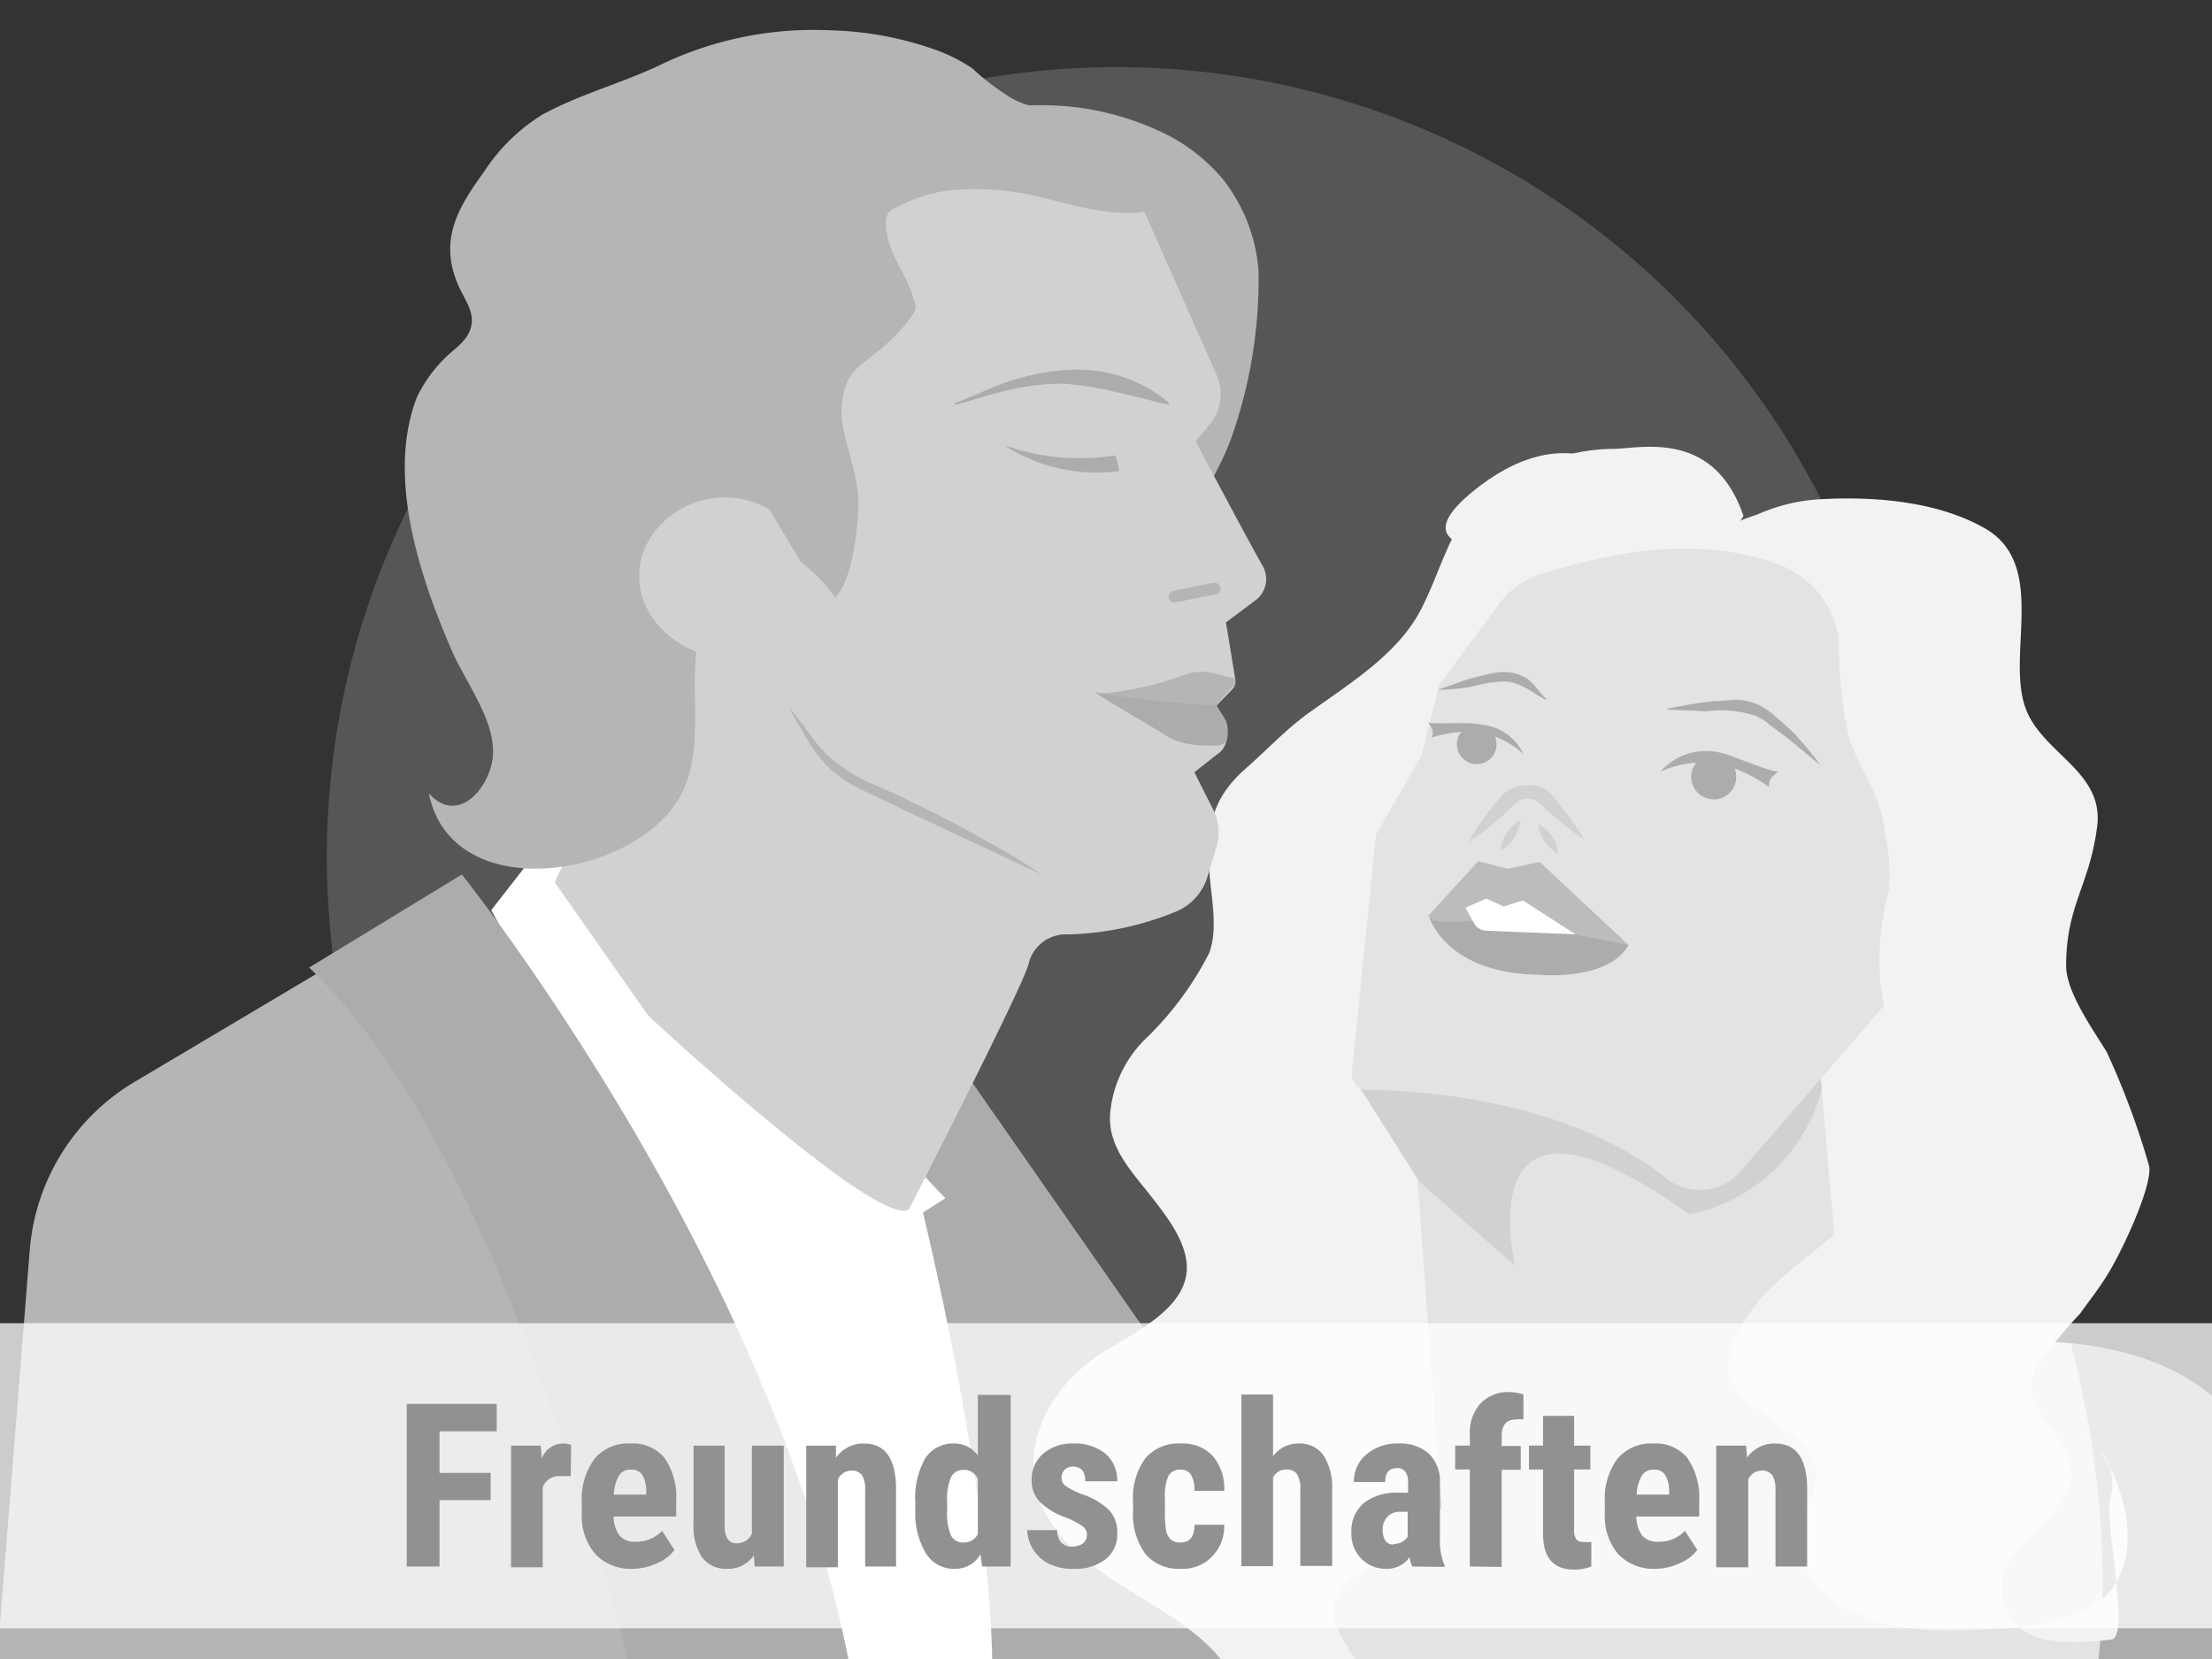 <svg xmlns="http://www.w3.org/2000/svg" viewBox="0 0 116 87"><rect x="0" y="0" width="116" height="87" fill="#333333" stroke="none"/><defs><clipPath id="a"><path fill="none" d="M0 0h116v87H0z"/></clipPath></defs><g data-name="Ebene 1"><circle cx="58.56" cy="44.94" r="41.42" fill="#aeacaa" opacity=".29"/><g clip-path="url(#a)"><path d="M88 28.11s-3.8-7.84-10.61-2.46S88 28.11 88 28.11Z" fill="#f3f2f1"/><path fill="#aeacaa" d="m50.21 55.66 13.53 19.39-5.3 12.67-10.37 2.37-1.11-27.86 3.25-6.57z"/><path d="M48.15 62.54S52.5 79.8 52 89.3s-8 16.07-8 16.07L34 63.33l13.06-2Z" fill="#fff"/><path d="M74.44 53.36c-2.51.53-5.47 6.74-6.66 8.93a12.55 12.55 0 0 0-1.5 6.71c0 3.11 1.56 7.31 4.92 8.39 5.23 1.68 11.2-1 16.19-2.25 4.82-1.18 10.94-1.08 13-6.11 1.8-4.33 1.93-10.74-.44-14.93-1.61-2.85-5.73-5.56-9.25-5.36-2.66.15-4.75 1.9-7.14 2.94-2.96 1.32-6.23 2.54-9.12 1.68Z" fill="#f3f2f1"/><path d="m70.8 57.16 3.51 4.36 1.53 21 21.78-.89-2.3-27.07s-22.74.21-24.52 2.6Z" fill="#e3e3e1"/><path d="M96.22 71.68s22.09-6.48 23.06 8.84.72 18.68.72 18.68l-69.94 4S46 86.46 66.85 81.39s29.37-9.71 29.37-9.71Z" fill="#e3e3e1"/><path d="M80.09 101.2c-6.15-3.58-12.76-9.59-15.52-19.43-18.88 5.75-14.93 21.55-14.93 21.55ZM104.69 100.07 120 99.2s.3-3.35-.67-18.68c-.45-7.13-5.48-9.54-10.73-10.08 1.33 5.15 4.4 20.34-3.91 29.63Z" fill="#aeacaa"/><path d="M91.43 27.06c-1.53-4.51-5.31-3.56-6.77-3.52a9.53 9.53 0 0 0-4.44 1.09c-1.46.76-3.06 1.68-3.81 3.1s-1.15 2.75-1.82 4.09c-1.21 2.46-3.79 4-6.06 5.64-1.16.86-2.13 1.9-3.22 2.86-1.79 1.58-2 3.09-1.9 5.21.07 1.39.5 3.13 0 4.45A16.84 16.84 0 0 1 60 54.55a6.24 6.24 0 0 0-1.77 3.72c-.22 1.92 1.24 3.28 2.38 4.78.77 1 1.73 2.33 1.62 3.63-.17 2-2.68 3.16-4.39 4.24-3.33 2.11-4.84 6-2.57 9.16 2.84 4 10 4.88 9.95 10.44 0 2.5-3.21 4-3.19 6.51a3.11 3.11 0 0 0 .66 2.07c.82 1 2.31 1 3.15 1.73-.88-1-2.22-2.26-1.62-3.66.48-1.12 2.92-1.47 4.05-1.69a15.34 15.34 0 0 0 3.4-.81c3.37-1.52 1.37-4.75 0-6.84a14.16 14.16 0 0 1-1.58-2.5C69.52 83.77 70.58 83 72 82c2.39-1.62 4.29-3.66 3-6.41-.86-1.8-2.65-2.74-3.95-4.21-.92-1 2.57-10.79 2.5-12.21a18.87 18.87 0 0 1 1.78-8.66 42.57 42.57 0 0 1 4.27-6.81c1.38-2 2.63-4.07 4.17-6 1.94-2.41 4-5.18 4.69-8 .32-1.43 2.11-1.2 2.97-2.64Z" fill="#f3f2f1"/><path d="M110.34 76.32a2.84 2.84 0 0 1 .38 2.06c-.49 1.06 1.06 7.47 0 7.6-2.67.33-5.41.28-5.74-2.44s4-4 3.61-6.61c-.29-1.73-2.85-3.18-1.83-5.21a27.15 27.15 0 0 1 2.32-2.83c.47-.66 1-1.33 1.41-2 .65-1 2.37-4.57 2.22-5.72a41.54 41.54 0 0 0-2.23-6c-.71-1.17-2.12-3.12-2.13-4.51 0-3.21 1.24-4.22 1.63-7.34.36-2.89-2.93-3.82-3.77-6.22-1-2.81 1.19-7.5-2.13-9.4-2.45-1.4-5.75-1.68-8.61-1.52a9.3 9.3 0 0 0-3.33.81 11.83 11.83 0 0 0-3.52 1.8c-1.22 1.2-1.12 3.37-1.13 4.82a18.11 18.11 0 0 0 2.84 10.29c1.11 1.71 2.62 3.25 3.61 5a23.33 23.33 0 0 1 1.38 3.67c.78 2.12 2 4.09 2.8 6.15a4.54 4.54 0 0 1-1 5.12c-1.9 2-4.33 3.17-5.72 5.56-.93 1.6-1.25 2.76.28 4.13 1.14 1 3.52 2.15 3.58 3.67 0 1-.62 1.74-.77 2.7a3.68 3.68 0 0 0 1.3 3.75c1.74 1.45 4.41 1.93 6.81 1.85s4.88-.1 6.91-1.15c3.45-1.79 2-7.19-.19-9.2" fill="#f3f2f1"/><path d="M79.46 66.38s-2.74-11.19 9.13-2.7a9 9 0 0 0 6.94-6.55l-.13-1.55a2.81 2.81 0 0 0-1-1c-4 .07-19.2 0-22.69 1.73-.21.14-.41.29-.59.43l3.32 5.24Z" fill="#d2d0d0"/><path d="M99.12 35.06s-2.55-7.44-13.22-6.14a34.08 34.08 0 0 0-5.18 1.21 4.3 4.3 0 0 0-2.08 1.51l-3.17 4.27-.92 3.7-2.39 4.17-1.26 12.46a.83.83 0 0 0 .82.92c2.65 0 10.49.51 15.64 4.62a2.78 2.78 0 0 0 1 .51 2.78 2.78 0 0 0 2.9-.84l8.24-9.52Z" fill="#e3e3e1"/><path d="M89.83 28.55s1.27.24 1.91.42a7.72 7.72 0 0 1 2.05.87 4.83 4.83 0 0 1 2.64 3.72 24.69 24.69 0 0 0 .49 5c.52 1.67 1.75 3.19 1.92 5a11.25 11.25 0 0 1 .22 3.11 14.34 14.34 0 0 0-.46 4.83 19 19 0 0 0 1.56 5.47c1.11 2.46-1.64 8.29 4.38 1 2.77-3.37-1.79-7.72 1.4-12 1.93-2.59-3.13-7.36-3.56-13.6-.14-2.06-2.26-3.66-4.27-4.49a9.3 9.3 0 0 0-6.9 0c-.48.12-1.16.12-1.38.67Z" fill="#f3f2f1"/><path d="M74.92 48s.79 3.07 5.87 3.12c0 0 3.51.34 4.62-1.56 0 .02-5.49-3.97-10.49-1.56Z" fill="#aeacaa"/><path d="m74.92 48 2.6-2.84 1.55.4 1.67-.36 4.67 4.36-2.78-.56-4.69-.81s-2.94.46-3.02-.19Z" fill="#bdbcbb"/><path d="m76.85 47.6 1.09-.48.92.42 1-.32L82.63 49l-4.69-.19a.78.78 0 0 1-.65-.41Z" fill="#fff"/><path d="M83.1 44.05a19.7 19.7 0 0 1-2.43-2 1 1 0 0 0-1.26.13 14.19 14.19 0 0 1-2.42 2 13.63 13.63 0 0 1 1.76-2.44 1.74 1.74 0 0 1 1.25-.56 1.66 1.66 0 0 1 1.3.42 18.77 18.77 0 0 1 1.8 2.45Z" fill="#d2d0d0"/><path d="M79.74 43a1.47 1.47 0 0 1-.11.49 2.14 2.14 0 0 1-.21.43 2.49 2.49 0 0 1-.3.36 1.56 1.56 0 0 1-.41.28 1.58 1.58 0 0 1 .1-.49 1.88 1.88 0 0 1 .22-.42 2.49 2.49 0 0 1 .3-.36 1.86 1.86 0 0 1 .41-.29ZM80.68 43.22a2.11 2.11 0 0 1 .41.28 2 2 0 0 1 .3.36 2 2 0 0 1 .21.41 1.47 1.47 0 0 1 .11.48 1.35 1.35 0 0 1-.41-.28 1.68 1.68 0 0 1-.3-.35 1.62 1.62 0 0 1-.22-.41 1.53 1.53 0 0 1-.1-.49Z" fill="#d2d0d0"/><path d="M87.44 37.16c.74-.15 1.69-.31 2.43-.39.38 0 .74-.05 1.13-.07a3 3 0 0 1 1.21.25 4.29 4.29 0 0 1 1 .72c.29.25.58.49.85.76a21.46 21.46 0 0 1 1.42 1.71l-1.76-1.45-.93-.69a2.37 2.37 0 0 0-.75-.47 5.82 5.82 0 0 0-2.53-.23l-2.07-.09ZM81.06 36.7c-.47-.24-.88-.57-1.31-.75a2.12 2.12 0 0 0-1.34-.17c-.47 0-1 .2-1.48.27a11.29 11.29 0 0 1-1.54.13l1.61-.57c.5-.11 1-.28 1.5-.34a2.31 2.31 0 0 1 1.5.27c.45.25.72.81 1.11 1.13Z" fill="#aeacaa"/><circle cx="89.87" cy="40.74" r="1.18" fill="#aeacaa"/><circle cx="77.44" cy="39.03" r="1.04" fill="#aeacaa"/><path d="M93.27 40.47s-.6.33-.49.81A7.49 7.49 0 0 0 89.93 40a5.73 5.73 0 0 0-2.85.46 3.2 3.2 0 0 1 3.09-1c.72.16 2.6 1.01 3.1 1.01ZM74.89 37.89s.39.43.18.79a6.26 6.26 0 0 1 2.64-.26 4.79 4.79 0 0 1 2.18 1.12A2.69 2.69 0 0 0 77.65 38c-.65-.17-2.36 0-2.76-.11Z" fill="#aeacaa"/><path fill="#fff" d="m30.11 42.16 19.46 20.68-11.52 7.33-12.29-22.44 4.35-5.57z"/><path d="M19.69 49.23 7.05 56.74a11.31 11.31 0 0 0-5.49 8.82l-3.45 43.35L39.72 101S29.2 56.48 19.69 49.23Z" fill="#b7b5b3"/><path d="M24.22 45.86S47.6 75.07 45.28 99.75l-9.25.77S29.18 63 16.21 50.74Z" fill="#aeacaa"/><path d="M53.65 5.55a14.66 14.66 0 0 1 7.12 1.31 9.45 9.45 0 0 1 3.36 2.54A8.8 8.8 0 0 1 66 14.23a25 25 0 0 1-1.39 8.63c-.92 2.61-2.77 4.85-4.13 7.25a45.63 45.63 0 0 0-3.67 9c-.43-.17-.65-.83-.93-1.23-.55-.75-1.16-1.47-1.67-2.25a16.1 16.1 0 0 1-2.68-8.41 93.55 93.55 0 0 1 .55-15.06 27.62 27.62 0 0 1 1-4.51 5.5 5.5 0 0 1 .57-2.1Z" fill="#b7b5b3"/><path d="m63.43 22.27-.73.87s2.64 5 3.55 6.6a1.39 1.39 0 0 1-.37 1.71l-1.59 1.19s.37 2.21.49 3a.58.58 0 0 1-.16.51l-.82.85s.33.92.48 1.3a1.11 1.11 0 0 1-.35 1.19c-.35.25-1.27 1-1.29 1s.75 1.5 1 2a2.64 2.64 0 0 1 .18 1.82c-.15.5-.36 1.22-.49 1.64a2.88 2.88 0 0 1-1.72 1.88A15.92 15.92 0 0 1 56.12 49h-.27a2 2 0 0 0-1.91 1.55c-.29 1.2-6.28 12.88-6.28 12.88C46 64.42 34 53.27 34 53.27l-4.91-7 6.54-13.93 8.19-26.1 14.76 1.62s3.91 8.85 5.22 11.8a2.5 2.5 0 0 1-.37 2.61Z" fill="#d2d0d0"/><path d="M52.65 23.34a11.77 11.77 0 0 0 5.84.54l.22.82a8.89 8.89 0 0 1-6.06-1.36ZM61.27 21.22c-1-.23-1.88-.48-2.8-.67a15.24 15.24 0 0 0-2.76-.43 11.76 11.76 0 0 0-2.82.34c-.94.2-1.85.53-2.81.77v-.09c.9-.33 1.78-.78 2.71-1.1a12.45 12.45 0 0 1 2.92-.62 7.78 7.78 0 0 1 3 .29 7.38 7.38 0 0 1 2.62 1.44Z" fill="#aeacaa"/><path d="M63.84 31.16h-.08l-2.06.42a.31.31 0 1 1-.12-.6l2.05-.42a.32.32 0 0 1 .36.24.3.3 0 0 1-.15.36ZM64.79 35.59l-1.19-.3a2.65 2.65 0 0 0-1.44.08 16.64 16.64 0 0 1-4.41 1c1.61.59 6 .65 6 .65s.66-.75.83-.93a.69.69 0 0 0 .21-.5Z" fill="#b7b5b3"/><path d="M64.32 38.89c-.36.28-.61.21-1.11.2a4.13 4.13 0 0 1-1.91-.42c-.9-.59-4.61-2.7-3.74-2.34a54.31 54.31 0 0 0 6.24.67s.35.54.5.81a1.84 1.84 0 0 1 .02 1.08Z" fill="#aeacaa"/><path d="M52.71 4.93A11.41 11.41 0 0 1 51 3.59a8.78 8.78 0 0 0-2-1 17.74 17.74 0 0 0-5.45-1 18.53 18.53 0 0 0-9 1.85c-2 .94-4.1 1.49-6.09 2.56a9.72 9.72 0 0 0-3.07 3c-1.39 1.91-2.4 3.61-1.34 6 .38.84 1 1.56.52 2.49-.29.57-.92.93-1.39 1.44a7.27 7.27 0 0 0-1.33 1.93C20.27 25 22 30.2 23.68 34.09c.72 1.69 2.45 3.86 2.14 5.78-.26 1.57-1.84 3.37-3.33 1.74 1.24 6.15 11.4 4.36 13.39-.27 1-2.35.3-5.13.7-7.6A3.74 3.74 0 0 1 39 30.83c1.26-.54 1.64-.32 2.67.32.59.37 1.31.94 2 .34 1-.92 1.25-3.36 1.33-4.64.11-1.58-.44-2.76-.74-4.23a4.27 4.27 0 0 1 .18-2.62c.39-.8 1.31-1.27 1.89-1.83a8.17 8.17 0 0 0 1.38-1.46c.41-.6.36-.51.16-1.17-.37-1.23-1.25-2.18-1.39-3.49-.09-.93.11-1 1-1.41a7.8 7.8 0 0 1 2.82-.7 14.5 14.5 0 0 1 4.48.45c1.47.35 6 1.76 6.58-.36.75-2.54-2.08-3.55-3.9-3.91-1.18-.24-2.41-.35-3.58-.62a3.82 3.82 0 0 1-1.17-.57ZM41.3 37c.44.53.87 1.09 1.26 1.63A6.38 6.38 0 0 0 43.87 40a7.94 7.94 0 0 0 1.62 1c.53.23 1.41.61 1.88.84 1.24.6 2.44 1.19 3.64 1.86l1.79 1c.46.27 1.37.84 1.67 1.06s0 0 .05 0 0 0 0 .05l-7.4-3.47-1.86-.89a7 7 0 0 1-1.7-1.1 7.22 7.22 0 0 1-1.25-1.6c-.3-.52-.77-1.3-1-1.78Z" fill="#b7b5b3"/><path d="m42 29.48-1.65-2.76a4.66 4.66 0 0 0-5.93 1.05c-2.51 3.05.36 7.85 6.7 6.78s.88-5.07.88-5.07Z" fill="#d2d0d0"/></g><path fill="#fff" opacity=".75" d="M0 69.39h116v16H0z"/><g fill="#919191"><path d="M25.73 78.67h-2.68v3.48h-1.72v-8.53h4.72v1.44h-3v2.18h2.68ZM29.93 77.41h-.55a.9.9 0 0 0-.92.59v4.19H26.8v-6.38h1.56l.05.69a1.19 1.19 0 0 1 1.08-.8 1.2 1.2 0 0 1 .46.07ZM33.23 82.27a2.58 2.58 0 0 1-2-.76 3.07 3.07 0 0 1-.72-2.18v-.51a3.57 3.57 0 0 1 .66-2.31 2.28 2.28 0 0 1 1.88-.81 2.14 2.14 0 0 1 1.8.76 3.6 3.6 0 0 1 .61 2.26v.81h-3.28a1.69 1.69 0 0 0 .31 1 1.06 1.06 0 0 0 .85.32 1.85 1.85 0 0 0 1.38-.57l.65 1a2.06 2.06 0 0 1-.88.68 3.12 3.12 0 0 1-1.26.31Zm-1-3.89h1.66v-.15a1.74 1.74 0 0 0-.19-.86.65.65 0 0 0-.61-.3.7.7 0 0 0-.63.31 2.13 2.13 0 0 0-.27 1ZM39.53 81.57a1.62 1.62 0 0 1-1.38.7 1.55 1.55 0 0 1-1.33-.6 2.88 2.88 0 0 1-.45-1.75v-4.11H38V80c0 .62.21.93.61.93a.85.85 0 0 0 .82-.5v-4.62h1.67v6.34h-1.52ZM43.84 75.81v.63a1.76 1.76 0 0 1 1.47-.74c1.09 0 1.65.76 1.68 2.29v4.16h-1.62v-4a1.42 1.42 0 0 0-.16-.78.65.65 0 0 0-.57-.25.78.78 0 0 0-.7.47v4.6h-1.66v-6.38ZM48 78.79a4.18 4.18 0 0 1 .53-2.33 1.74 1.74 0 0 1 1.53-.76 1.48 1.48 0 0 1 1.22.63v-3.18H53v9h-1.5l-.08-.64a1.52 1.52 0 0 1-1.31.76 1.72 1.72 0 0 1-1.52-.76 4 4 0 0 1-.59-2.24Zm1.67.42a2.94 2.94 0 0 0 .2 1.31.7.7 0 0 0 .67.37.8.8 0 0 0 .74-.44v-2.9a.79.79 0 0 0-.74-.47.72.72 0 0 0-.66.37 2.93 2.93 0 0 0-.21 1.32ZM57 80.45a.53.53 0 0 0-.2-.39 4.11 4.11 0 0 0-.9-.48 3.64 3.64 0 0 1-1.41-.86 1.64 1.64 0 0 1-.39-1.11 1.77 1.77 0 0 1 .6-1.37 2.31 2.31 0 0 1 1.6-.54 2.53 2.53 0 0 1 1.67.53 1.85 1.85 0 0 1 .62 1.45h-1.68c0-.51-.21-.77-.64-.77a.57.57 0 0 0-.43.16.58.58 0 0 0-.17.46.49.49 0 0 0 .18.37 4.12 4.12 0 0 0 .89.46 3.66 3.66 0 0 1 1.43.84 1.68 1.68 0 0 1 .42 1.19 1.64 1.64 0 0 1-.59 1.36 2.53 2.53 0 0 1-1.67.52A2.73 2.73 0 0 1 55 82a2.1 2.1 0 0 1-.83-.76 2 2 0 0 1-.3-1h1.57a1 1 0 0 0 .21.65.79.79 0 0 0 .62.22c.49-.05.73-.25.73-.66ZM61.91 80.89c.48 0 .73-.31.73-.93h1.56a2.27 2.27 0 0 1-.64 1.67 2.12 2.12 0 0 1-1.61.64 2.3 2.3 0 0 1-1.87-.76 3.47 3.47 0 0 1-.66-2.25v-.5a3.5 3.5 0 0 1 .64-2.28 2.28 2.28 0 0 1 1.88-.78 2.15 2.15 0 0 1 1.65.64 2.62 2.62 0 0 1 .61 1.84h-1.56a1.64 1.64 0 0 0-.17-.82.6.6 0 0 0-.56-.29.7.7 0 0 0-.63.31 2.62 2.62 0 0 0-.19 1.19v.65a5.41 5.41 0 0 0 .07 1.08.89.89 0 0 0 .25.45.76.76 0 0 0 .5.14ZM66.76 76.37a1.63 1.63 0 0 1 1.32-.67 1.53 1.53 0 0 1 1.32.61 3.09 3.09 0 0 1 .46 1.81v4h-1.67v-4a1.44 1.44 0 0 0-.17-.81.64.64 0 0 0-.56-.25.78.78 0 0 0-.7.42v4.65H65.1v-9h1.66ZM74.06 82.15a1.74 1.74 0 0 1-.14-.49 1.42 1.42 0 0 1-1.21.61 1.79 1.79 0 0 1-1.32-.53 1.83 1.83 0 0 1-.52-1.36 1.91 1.91 0 0 1 .63-1.54 2.74 2.74 0 0 1 1.83-.56h.51v-.51a.9.9 0 0 0-.15-.6.52.52 0 0 0-.43-.18c-.41 0-.62.24-.62.73H71a1.83 1.83 0 0 1 .66-1.45 2.47 2.47 0 0 1 1.67-.57 2.25 2.25 0 0 1 1.61.54 2 2 0 0 1 .57 1.55v3a3.1 3.1 0 0 0 .24 1.28v.1Zm-1-1.18a1 1 0 0 0 .47-.11.84.84 0 0 0 .29-.27v-1.31h-.4a.86.86 0 0 0-.67.27 1 1 0 0 0-.24.72c.02.46.2.73.57.73ZM77.08 82.15v-5.09h-.77v-1.25h.77v-.57a2.28 2.28 0 0 1 .55-1.63 2 2 0 0 1 1.51-.61 3 3 0 0 1 .75.12v1.32a1.56 1.56 0 0 0-.4 0c-.49 0-.74.29-.74.88v.51h1v1.25h-1v5.09ZM82.55 74.25v1.56h.85v1.25h-.85v3.15a.87.87 0 0 0 .11.51.44.44 0 0 0 .39.14 1.54 1.54 0 0 0 .4 0v1.29a2.45 2.45 0 0 1-.91.16c-1.07 0-1.61-.61-1.62-1.84v-3.41h-.74v-1.25h.74v-1.56ZM86.87 82.27a2.59 2.59 0 0 1-2-.76 3.06 3.06 0 0 1-.71-2.18v-.51a3.57 3.57 0 0 1 .65-2.31 2.29 2.29 0 0 1 1.88-.81 2.14 2.14 0 0 1 1.8.76 3.67 3.67 0 0 1 .62 2.26v.81h-3.3a1.76 1.76 0 0 0 .31 1 1.07 1.07 0 0 0 .85.32 1.87 1.87 0 0 0 1.39-.57l.65 1a2.16 2.16 0 0 1-.89.68 3.05 3.05 0 0 1-1.25.31Zm-1-3.89h1.66v-.15a1.74 1.74 0 0 0-.19-.86.65.65 0 0 0-.61-.3.7.7 0 0 0-.63.31 2.13 2.13 0 0 0-.27 1ZM91.57 75.81l.05.63a1.73 1.73 0 0 1 1.47-.74c1.09 0 1.65.76 1.68 2.29v4.16h-1.66v-4a1.52 1.52 0 0 0-.16-.78.65.65 0 0 0-.57-.25.78.78 0 0 0-.7.47v4.6H90v-6.38Z"/></g></g></svg>